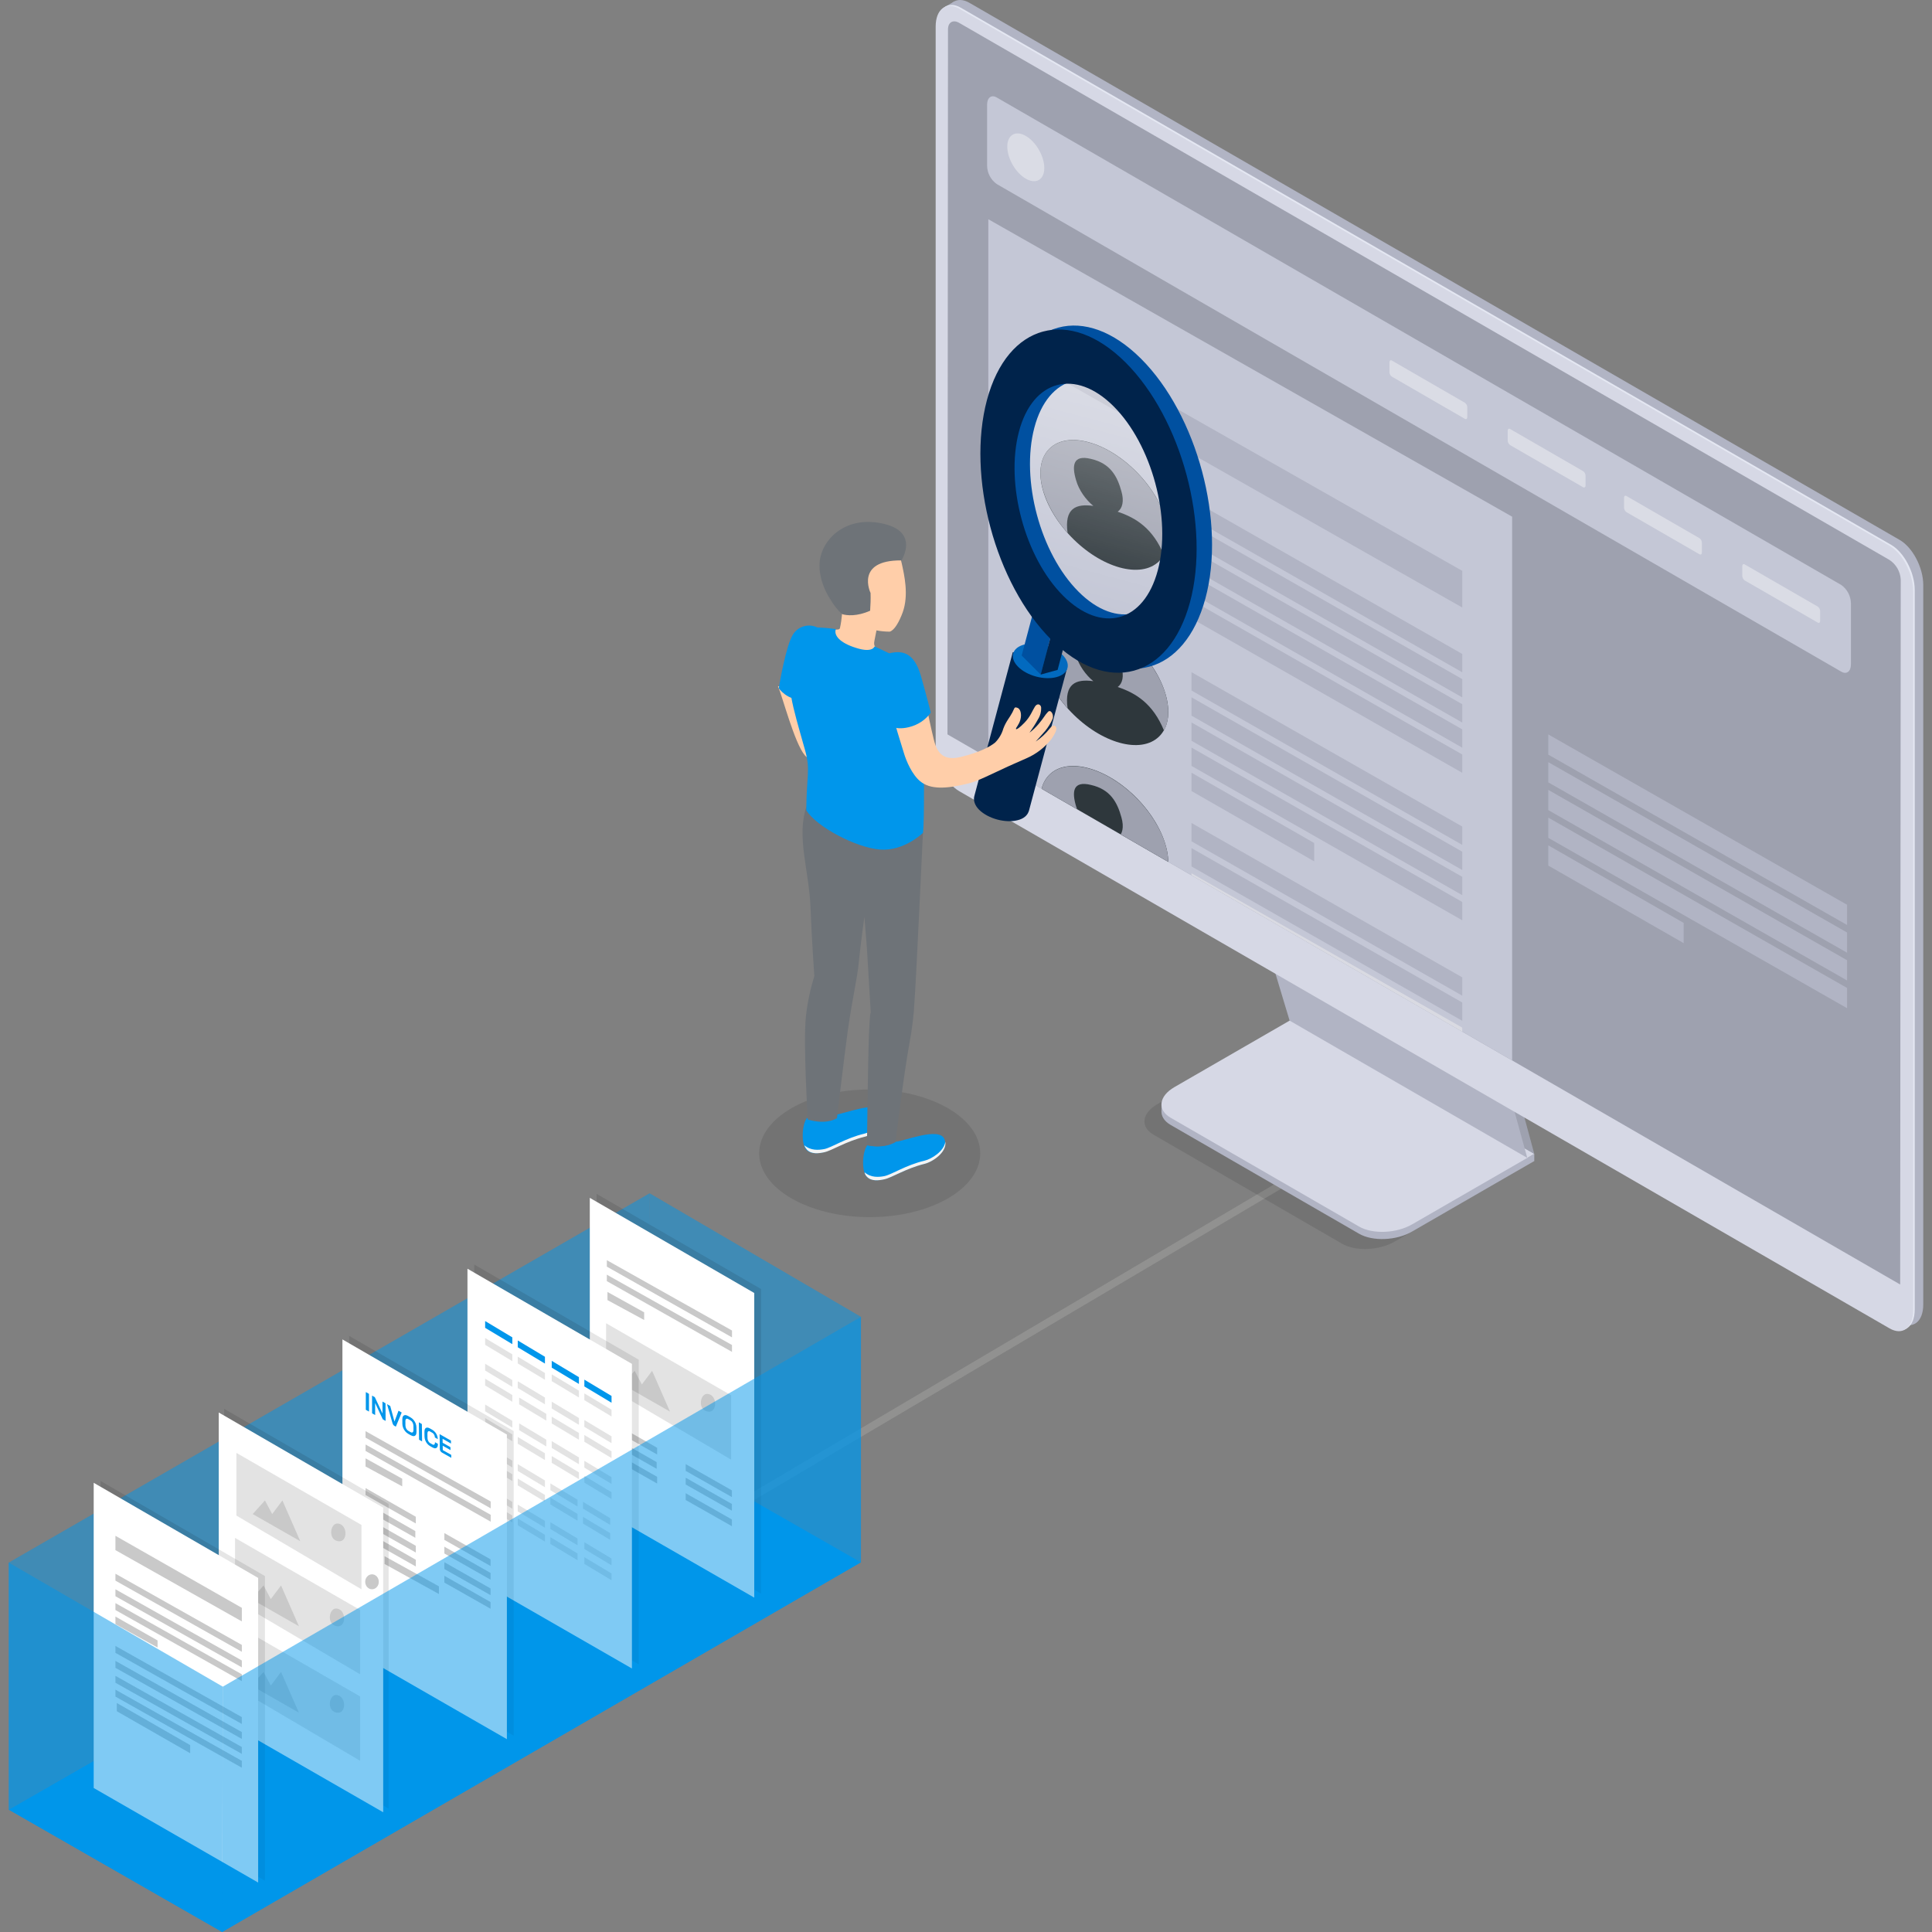 <svg xmlns="http://www.w3.org/2000/svg" xmlns:xlink="http://www.w3.org/1999/xlink" id="Ebene_1" data-name="Ebene 1" width="500" height="500" viewBox="0 0 500 500"><rect x="0" y="0" width="500" height="500" fill="#808080" stroke="none"/><defs><style>      .cls-1 {        fill: #c4c7d6;      }      .cls-2 {        fill: #f4f4f4;      }      .cls-3 {        fill: #fff;      }      .cls-4 {        fill: #6e7378;      }      .cls-5, .cls-6 {        fill: #0096eb;      }      .cls-7 {        fill: #dadce5;      }      .cls-8 {        fill: #d9dae2;      }      .cls-9 {        fill: #d6d8e5;      }      .cls-10, .cls-11 {        fill: #c9c9c9;      }      .cls-12 {        fill: #ffcea9;      }      .cls-13 {        fill: #9d9d9c;        opacity: .6;      }      .cls-13, .cls-11, .cls-6, .cls-14 {        isolation: isolate;      }      .cls-11, .cls-6 {        opacity: .5;      }      .cls-15 {        fill: #b1b4c4;      }      .cls-16 {        clip-path: url(#clippath);      }      .cls-17 {        fill: #00234b;      }      .cls-18 {        fill: none;      }      .cls-19 {        fill: #0050a0;      }      .cls-14 {        opacity: .1;      }      .cls-20 {        fill: #9ea1af;      }      .cls-21 {        fill: #026abf;      }      .cls-22 {        fill: #e4e7f2;      }      .cls-23 {        fill: url(#Unbenannter_Verlauf_3);      }      .cls-24 {        fill: #2e373c;      }    </style><clipPath id="clippath"><path class="cls-18" d="m491.765,332.428l-246.56-142.371.136-182.432c0-1.877,1.304-2.627,2.918-1.693l240.733,138.976c1.725,1.132,2.808,3.018,2.918,5.078l-.146,182.442h-0Z"></path></clipPath><linearGradient id="Unbenannter_Verlauf_3" data-name="Unbenannter Verlauf 3" x1="-3938.78" y1="-1485.954" x2="-3997.979" y2="-1520.13" gradientTransform="translate(2024.889 -3739.187) rotate(-45) scale(1 -1)" gradientUnits="userSpaceOnUse"><stop offset="0" stop-color="#fff" stop-opacity=".4"></stop><stop offset=".89" stop-color="#fff" stop-opacity="0"></stop></linearGradient></defs><g id="Ebene_1-2" data-name="Ebene 1-2"><polygon class="cls-13" points="188.537 392.119 187.565 390.462 341.913 299.334 343.749 300.439 188.537 392.119"></polygon><polygon class="cls-15" points="397.071 300.48 397.071 298.622 394.23 300.257 397.071 300.48"></polygon><path class="cls-20" d="m395.261,299.663l1.809-1.041-2.685-2.14.875,3.181h0Z"></path><path class="cls-14" d="m347.34,321.882l-48.787-28.212c-3.512-2.023-3.074-5.574.973-7.919l31.597-18.25,61.521,35.517-31.607,18.25c-4.037,2.383-10.185,2.636-13.697.613h0Z"></path><path class="cls-15" d="m351.738,319.295l-48.777-28.163c-3.522-2.033-3.074-5.574.973-7.919l31.607-18.25,61.521,35.517-31.597,18.24c-4.057,2.354-10.205,2.607-13.726.574Z"></path><polygon class="cls-15" points="300.587 287.775 300.587 285.888 303.505 287.094 300.587 287.775"></polygon><path class="cls-9" d="m351.738,317.437l-48.777-28.163c-3.522-2.033-3.074-5.584.973-7.928l31.607-18.24,61.521,35.517-31.607,18.24c-4.047,2.345-10.195,2.607-13.717.574h0Z"></path><polygon class="cls-20" points="335.715 263.183 328.098 237.928 390.29 273.592 397.071 298.622 335.715 263.183"></polygon><polygon class="cls-15" points="333.75 264.136 326.143 238.872 388.335 274.545 395.261 299.663 333.75 264.136"></polygon><path class="cls-15" d="m491.619,342.234l-240.723-138.986c-3.376-1.946-6.109-7.179-6.109-11.674V5.357c0-4.504,2.734-6.576,6.109-4.621l240.723,138.986c3.385,1.946,6.119,7.179,6.119,11.674v186.216c0,4.504-2.734,6.566-6.119,4.621Z"></path><path class="cls-15" d="m244.348,1.885l2.627-1.518,3.775,2.189s-4.018.613-4.115.593-2.286-1.265-2.286-1.265h0Z"></path><path class="cls-22" d="m489.42,343.508l-240.733-138.986c-3.376-1.946-6.109-7.179-6.109-11.674V6.632c0-4.504,2.734-6.576,6.109-4.621l240.733,138.986c3.376,1.946,6.109,7.179,6.109,11.674v186.216c0,4.504-2.734,6.566-6.109,4.621Z"></path><path class="cls-9" d="m495.111,152.914v186.236c0,4.514-2.743,6.586-6.119,4.621l-240.733-139.006c-3.376-1.946-6.109-7.179-6.109-11.674V6.875c0-4.504,2.734-6.566,6.109-4.621l240.733,138.986c3.376,1.946,6.119,7.179,6.119,11.674h0Z"></path><path class="cls-20" d="m491.765,332.428l-246.56-142.371.136-182.432c0-1.877,1.304-2.627,2.918-1.693l240.733,138.976c1.725,1.132,2.808,3.018,2.918,5.078l-.146,182.442h-0Z"></path><path class="cls-1" d="m476.53,173.829l-218.582-126.203c-1.54-1.095-2.465-2.858-2.49-4.747v-15.779c0-1.829,1.109-2.675,2.49-1.877l218.582,126.174c1.535,1.103,2.458,2.867,2.49,4.757v15.779c0,1.839-1.119,2.695-2.49,1.897Z"></path><ellipse class="cls-7" cx="265.474" cy="40.709" rx="3.911" ry="6.771" transform="translate(15.212 138.191) rotate(-30)"></ellipse><path class="cls-7" d="m379.113,108.398l-18.902-10.925c-.386-.272-.618-.714-.623-1.187v-2.5c0-.467.272-.671.623-.477l18.902,10.925c.386.272.618.714.623,1.187v2.5c0,.457-.272.671-.623.477Z"></path><path class="cls-7" d="m409.717,126.103l-18.902-10.915c-.385-.273-.617-.715-.623-1.187v-2.51c0-.457.272-.671.623-.467l18.902,10.915c.386.272.618.714.623,1.187v2.51c0,.467-.292.623-.623.467Z"></path><path class="cls-7" d="m439.826,143.449l-18.912-10.915c-.382-.281-.612-.723-.623-1.196v-2.5c0-.457.282-.671.623-.477l18.912,10.925c.386.272.618.714.623,1.187v2.5c0,.467-.243.642-.623.477h0Z"></path><path class="cls-7" d="m470.431,161.125l-18.912-10.915c-.382-.277-.612-.716-.623-1.187v-2.49c0-.457.282-.671.623-.467l18.912,10.915c.384.275.615.715.623,1.187v2.51c0,.448-.282.642-.623.448h0Z"></path><polygon class="cls-15" points="478.026 239.391 400.701 195.304 400.701 190.069 478.026 234.156 478.026 239.391"></polygon><polygon class="cls-15" points="478.026 246.567 400.701 202.482 400.701 197.247 478.026 241.333 478.026 246.567"></polygon><polygon class="cls-15" points="478.026 253.745 400.701 209.659 400.701 204.424 478.026 248.51 478.026 253.745"></polygon><polygon class="cls-15" points="478.026 260.923 400.701 216.837 400.701 211.602 478.026 255.688 478.026 260.923"></polygon><polygon class="cls-15" points="435.735 244.086 400.701 224.014 400.701 218.78 435.735 238.851 435.735 244.086"></polygon><g class="cls-16"><g><polygon class="cls-1" points="391.341 357.188 255.776 280.208 255.776 56.738 391.341 133.718 391.341 357.188"></polygon><polygon class="cls-15" points="378.43 157.224 269.332 95.273 269.332 85.785 378.43 147.736 378.43 157.224"></polygon><polygon class="cls-15" points="378.43 173.985 308.356 134.033 308.356 129.289 378.43 169.241 378.43 173.985"></polygon><polygon class="cls-15" points="378.43 180.49 308.356 140.537 308.356 135.793 378.43 175.746 378.43 180.49"></polygon><polygon class="cls-15" points="378.43 186.994 308.356 147.042 308.356 142.298 378.43 182.25 378.43 186.994"></polygon><polygon class="cls-15" points="378.43 193.499 308.356 153.547 308.356 148.803 378.43 188.755 378.43 193.499"></polygon><polygon class="cls-15" points="378.43 200.004 308.356 160.051 308.356 155.307 378.43 195.26 378.43 200.004"></polygon><polygon class="cls-15" points="378.43 218.656 308.356 178.703 308.356 173.958 378.43 213.912 378.43 218.656"></polygon><polygon class="cls-15" points="378.43 225.16 308.356 185.207 308.356 180.463 378.43 220.416 378.43 225.16"></polygon><polygon class="cls-15" points="378.43 231.664 308.356 191.712 308.356 186.968 378.43 226.92 378.43 231.664"></polygon><polygon class="cls-15" points="378.43 238.169 308.356 198.217 308.356 193.472 378.43 233.425 378.43 238.169"></polygon><polygon class="cls-15" points="340.105 222.911 308.356 204.721 308.356 199.977 340.105 218.167 340.105 222.911"></polygon><polygon class="cls-15" points="378.43 257.683 308.356 217.731 308.356 212.987 378.43 252.939 378.43 257.683"></polygon><polygon class="cls-15" points="378.43 264.188 308.356 224.235 308.356 219.491 378.43 259.444 378.43 264.188"></polygon><polygon class="cls-8" points="378.43 270.693 308.356 230.739 308.356 225.995 378.43 265.949 378.43 270.693"></polygon><polygon class="cls-8" points="369.786 272.288 308.356 237.244 308.356 232.5 369.786 267.545 369.786 272.288"></polygon><polygon class="cls-8" points="378.43 296.808 308.356 256.856 308.356 252.112 378.43 292.064 378.43 296.808"></polygon><polygon class="cls-8" points="378.43 303.313 308.356 263.36 308.356 258.616 378.43 298.569 378.43 303.313"></polygon><polygon class="cls-8" points="378.43 309.817 308.356 269.865 308.356 265.121 378.43 305.074 378.43 309.817"></polygon><polygon class="cls-8" points="378.43 322.827 308.356 282.874 308.356 278.13 378.43 318.083 378.43 322.827"></polygon><polygon class="cls-8" points="340.105 307.568 308.356 289.379 308.356 284.635 340.105 302.825 340.105 307.568"></polygon><ellipse class="cls-24" cx="285.8" cy="130.658" rx="11.928" ry="20.34" transform="translate(-10.341 235.796) rotate(-44.114)"></ellipse><path class="cls-20" d="m282.951,130.923c-1.953-1.598-3.729-4.084-4.439-6.57-1.154-3.818-.888-6.747,3.818-5.593,5.061,1.154,6.836,4.528,7.902,8.434.71,2.486.266,4.35-.977,5.238,4.794,1.598,9.145,4.35,11.986,11.275,1.243-2.308,1.509-5.416.444-9.322-2.663-9.056-11.808-18.023-20.597-20.064s-13.761,3.64-11.098,12.696c1.154,3.818,3.374,7.635,6.303,10.92-.888-6.392,2.131-7.635,6.659-7.014h0Z"></path><ellipse class="cls-24" cx="285.8" cy="176.023" rx="11.928" ry="20.34" transform="translate(-41.919 248.591) rotate(-44.114)"></ellipse><path class="cls-20" d="m282.951,176.288c-1.953-1.598-3.729-4.084-4.439-6.57-1.154-3.818-.888-6.747,3.818-5.593,5.061,1.154,6.836,4.528,7.902,8.434.71,2.486.266,4.35-.977,5.238,4.794,1.598,9.145,4.35,11.986,11.275,1.243-2.308,1.509-5.416.444-9.322-2.663-9.056-11.808-18.023-20.597-20.064s-13.761,3.64-11.098,12.696c1.154,3.818,3.374,7.635,6.303,10.92-.888-6.392,2.131-7.635,6.659-7.014h0Z"></path><ellipse class="cls-24" cx="285.8" cy="215.037" rx="11.928" ry="20.34" transform="translate(-69.076 259.595) rotate(-44.114)"></ellipse><path class="cls-20" d="m282.951,215.302c-1.953-1.598-3.729-4.084-4.439-6.57-1.154-3.818-.888-6.747,3.818-5.593,5.061,1.154,6.836,4.528,7.902,8.434.71,2.486.266,4.35-.977,5.238,4.794,1.598,9.145,4.35,11.986,11.275,1.243-2.308,1.509-5.416.444-9.322-2.663-9.056-11.808-18.023-20.597-20.064s-13.761,3.64-11.098,12.696c1.154,3.818,3.374,7.635,6.303,10.92-.888-6.392,2.131-7.635,6.659-7.014h0Z"></path><ellipse class="cls-24" cx="285.8" cy="254.279" rx="11.928" ry="20.34" transform="translate(-96.393 270.663) rotate(-44.114)"></ellipse><path class="cls-3" d="m282.951,254.544c-1.953-1.598-3.729-4.084-4.439-6.57-1.154-3.818-.888-6.747,3.818-5.593,5.061,1.154,6.836,4.528,7.902,8.434.71,2.486.266,4.35-.977,5.238,4.794,1.598,9.145,4.35,11.986,11.275,1.243-2.308,1.509-5.416.444-9.322-2.663-9.056-11.808-18.023-20.597-20.064s-13.761,3.64-11.098,12.696c1.154,3.818,3.374,7.635,6.303,10.92-.888-6.392,2.131-7.635,6.659-7.014h0Z"></path></g></g><polygon class="cls-6" points="168.116 308.82 222.814 340.795 222.814 404.322 167.217 373.016 168.116 308.82"></polygon><polygon class="cls-5" points="2.262 468.342 57.488 500 222.814 404.322 167.94 373.016 2.262 468.342"></polygon><polygon class="cls-6" points="2.262 404.395 168.116 308.82 167.217 373.016 2.262 468.342 2.262 404.395"></polygon><polygon class="cls-14" points="154.397 308.972 196.96 333.595 196.96 412.432 154.397 387.96 154.397 308.972"></polygon><polygon class="cls-3" points="152.638 310.004 195.201 334.627 195.201 413.464 152.638 388.991 152.638 310.004"></polygon><polygon class="cls-11" points="156.859 358.683 189.221 377.761 189.221 361.101 156.859 342.458 156.859 358.683"></polygon><polygon class="cls-10" points="161.081 358.287 164.246 354.77 166.112 358.287 168.768 354.77 173.392 365.323 161.081 358.287"></polygon><path class="cls-10" d="m183.241,360.75c-2.111-.352-2.814,4.221,0,4.573,2.462.352,2.462-4.221,0-4.573Z"></path><polygon class="cls-10" points="157.064 367.265 170.069 374.688 170.069 376.427 157.054 369.059 157.064 367.265"></polygon><polygon class="cls-10" points="156.935 370.968 169.941 378.391 169.941 380.13 156.926 372.763 156.935 370.968"></polygon><polygon class="cls-10" points="157.064 374.782 170.069 382.205 170.069 383.944 157.054 376.577 157.064 374.782"></polygon><polygon class="cls-10" points="177.456 378.909 189.416 385.706 189.416 387.446 177.456 380.667 177.456 378.909"></polygon><polygon class="cls-10" points="177.456 382.43 189.416 389.228 189.416 390.967 177.456 384.189 177.456 382.43"></polygon><polygon class="cls-10" points="177.456 386.446 189.416 393.243 189.416 394.983 177.456 388.204 177.456 386.446"></polygon><polygon class="cls-10" points="157.211 334.355 166.709 339.632 166.709 341.614 157.211 336.466 157.211 334.355"></polygon><polygon class="cls-10" points="157.047 329.884 189.436 348.087 189.436 349.863 157.047 331.556 157.047 329.884"></polygon><polygon class="cls-10" points="157.051 326.133 189.44 344.337 189.44 346.112 157.051 327.805 157.051 326.133"></polygon><polygon class="cls-14" points="122.739 327.264 165.302 351.887 165.302 430.724 122.739 406.251 122.739 327.264"></polygon><polygon class="cls-3" points="120.98 328.347 163.543 352.97 163.543 431.807 120.98 407.334 120.98 328.347"></polygon><polygon class="cls-5" points="125.553 341.885 132.588 346.106 132.588 347.865 125.553 343.644 125.553 341.885"></polygon><polygon class="cls-5" points="133.995 346.911 141.03 351.132 141.03 352.891 133.995 348.67 133.995 346.911"></polygon><polygon class="cls-5" points="142.789 352.187 149.824 356.408 149.824 358.167 142.789 353.946 142.789 352.187"></polygon><polygon class="cls-5" points="151.231 357.048 158.267 361.27 158.267 363.028 151.231 358.807 151.231 357.048"></polygon><polygon class="cls-11" points="125.553 346.28 132.588 350.501 132.588 352.26 125.553 348.039 125.553 346.28"></polygon><polygon class="cls-11" points="133.995 351.108 141.03 355.329 141.03 357.088 133.995 352.867 133.995 351.108"></polygon><polygon class="cls-11" points="142.789 355.681 149.824 359.902 149.824 361.661 142.789 357.44 142.789 355.681"></polygon><polygon class="cls-11" points="151.231 360.606 158.267 364.827 158.267 366.585 151.231 362.364 151.231 360.606"></polygon><polygon class="cls-11" points="125.553 352.938 132.588 357.159 132.588 358.918 125.553 354.697 125.553 352.938"></polygon><polygon class="cls-11" points="125.553 356.807 132.588 361.028 132.588 362.787 125.553 358.566 125.553 356.807"></polygon><polygon class="cls-11" points="125.553 363.491 132.588 367.712 132.588 369.471 125.553 365.25 125.553 363.491"></polygon><polygon class="cls-11" points="125.553 367.008 132.588 371.229 132.588 372.988 125.553 368.767 125.553 367.008"></polygon><polygon class="cls-11" points="125.553 373.798 132.588 378.019 132.588 379.778 125.553 375.557 125.553 373.798"></polygon><polygon class="cls-11" points="125.553 377.316 132.588 381.537 132.588 383.296 125.553 379.075 125.553 377.316"></polygon><polygon class="cls-11" points="125.553 384.478 132.588 388.699 132.588 390.457 125.553 386.236 125.553 384.478"></polygon><polygon class="cls-11" points="125.553 387.995 132.588 392.216 132.588 393.975 125.553 389.754 125.553 387.995"></polygon><polygon class="cls-11" points="133.995 357.459 141.03 361.681 141.03 363.439 133.995 359.218 133.995 357.459"></polygon><polygon class="cls-11" points="134.347 361.681 141.382 365.902 141.382 367.66 134.347 363.439 134.347 361.681"></polygon><polygon class="cls-11" points="134.347 368.364 141.382 372.585 141.382 374.344 134.347 370.123 134.347 368.364"></polygon><polygon class="cls-11" points="133.995 371.882 141.03 376.103 141.03 377.861 133.995 373.64 133.995 371.882"></polygon><polygon class="cls-11" points="133.995 378.917 141.03 383.138 141.03 384.897 133.995 380.675 133.995 378.917"></polygon><polygon class="cls-11" points="133.995 382.663 141.03 386.885 141.03 388.643 133.995 384.422 133.995 382.663"></polygon><polygon class="cls-11" points="133.995 389.39 141.03 393.611 141.03 395.37 133.995 391.149 133.995 389.39"></polygon><polygon class="cls-11" points="142.789 362.756 149.824 366.977 149.824 368.736 142.789 364.514 142.789 362.756"></polygon><polygon class="cls-11" points="142.789 366.625 149.824 370.846 149.824 372.605 142.789 368.384 142.789 366.625"></polygon><polygon class="cls-11" points="142.789 372.957 149.824 377.178 149.824 378.936 142.789 374.715 142.789 372.957"></polygon><polygon class="cls-11" points="142.789 376.826 149.824 381.047 149.824 382.806 142.789 378.585 142.789 376.826"></polygon><polygon class="cls-11" points="142.437 383.904 149.473 388.125 149.473 389.884 142.437 385.663 142.437 383.904"></polygon><polygon class="cls-11" points="151.231 367.508 158.267 371.729 158.267 373.488 151.231 369.267 151.231 367.508"></polygon><polygon class="cls-11" points="151.231 371.377 158.267 375.599 158.267 377.358 151.231 373.136 151.231 371.377"></polygon><polygon class="cls-11" points="151.231 378.061 158.267 382.282 158.267 384.041 151.231 379.82 151.231 378.061"></polygon><polygon class="cls-11" points="133.995 392.983 141.03 397.204 141.03 398.963 133.995 394.742 133.995 392.983"></polygon><polygon class="cls-11" points="142.437 387.588 149.473 391.809 149.473 393.568 142.437 389.347 142.437 387.588"></polygon><polygon class="cls-11" points="151.231 381.96 158.267 386.181 158.267 387.94 151.231 383.719 151.231 381.96"></polygon><polygon class="cls-11" points="142.437 393.949 149.473 398.17 149.473 399.929 142.437 395.708 142.437 393.949"></polygon><polygon class="cls-11" points="142.437 397.819 149.473 402.04 149.473 403.798 142.437 399.577 142.437 397.819"></polygon><polygon class="cls-11" points="150.88 388.673 157.915 392.894 157.915 394.653 150.88 390.432 150.88 388.673"></polygon><polygon class="cls-11" points="150.88 392.542 157.915 396.763 157.915 398.522 150.88 394.301 150.88 392.542"></polygon><polygon class="cls-11" points="151.231 399.123 158.267 403.344 158.267 405.103 151.231 400.882 151.231 399.123"></polygon><polygon class="cls-11" points="151.231 402.992 158.267 407.213 158.267 408.972 151.231 404.751 151.231 402.992"></polygon><polygon class="cls-14" points="90.377 345.733 132.94 370.356 132.94 449.193 90.377 424.72 90.377 345.733"></polygon><polygon class="cls-3" points="88.619 346.638 131.181 371.261 131.181 450.098 88.619 425.625 88.619 346.638"></polygon><polygon class="cls-10" points="94.599 370.378 126.988 388.581 126.988 390.357 94.599 372.05 94.599 370.378"></polygon><polygon class="cls-10" points="94.608 373.834 126.998 392.037 126.998 393.813 94.608 375.506 94.608 373.834"></polygon><polygon class="cls-10" points="94.599 377.413 104.096 382.689 104.096 384.671 94.599 379.523 94.599 377.413"></polygon><polygon class="cls-10" points="94.608 385.116 107.614 392.538 107.614 394.278 94.599 386.91 94.608 385.116"></polygon><polygon class="cls-10" points="94.48 388.819 107.485 396.241 107.485 397.981 94.47 390.613 94.48 388.819"></polygon><polygon class="cls-10" points="94.608 392.633 107.614 400.055 107.614 401.795 94.599 394.427 94.608 392.633"></polygon><polygon class="cls-10" points="94.608 396.245 107.614 403.668 107.614 405.407 94.599 398.04 94.608 396.245"></polygon><polygon class="cls-10" points="115.001 396.759 126.96 403.557 126.96 405.297 115.001 398.518 115.001 396.759"></polygon><polygon class="cls-10" points="115.001 400.281 126.96 407.079 126.96 408.818 115.001 402.04 115.001 400.281"></polygon><polygon class="cls-10" points="115.001 404.296 126.96 411.094 126.96 412.834 115.001 406.055 115.001 404.296"></polygon><polygon class="cls-10" points="115.001 407.814 126.96 414.612 126.96 416.351 115.001 409.573 115.001 407.814"></polygon><polygon class="cls-10" points="99.523 402.739 113.594 410.538 113.594 412.533 99.523 404.757 99.523 402.739"></polygon><polygon class="cls-14" points="58.016 364.601 100.578 389.224 100.578 468.061 58.016 443.589 58.016 364.601"></polygon><polygon class="cls-3" points="56.609 365.554 99.171 390.177 99.171 469.014 56.609 444.541 56.609 365.554"></polygon><polygon class="cls-11" points="61.182 392.23 93.543 411.308 93.543 394.649 61.182 376.006 61.182 392.23"></polygon><polygon class="cls-11" points="60.83 414.233 93.192 433.31 93.192 416.651 60.83 398.008 60.83 414.233"></polygon><polygon class="cls-10" points="65.051 413.837 68.217 410.32 70.082 413.837 72.738 410.32 77.362 420.873 65.051 413.837"></polygon><path class="cls-10" d="m87.212,416.3c-2.111-.352-2.814,4.221,0,4.573,2.462.352,2.462-4.221,0-4.573Z"></path><polygon class="cls-11" points="60.83 436.611 93.192 455.688 93.192 439.029 60.83 420.386 60.83 436.611"></polygon><polygon class="cls-10" points="65.051 436.215 68.217 432.698 70.082 436.215 72.738 432.698 77.362 443.25 65.051 436.215"></polygon><path class="cls-10" d="m87.212,438.678c-2.111-.352-2.814,4.221,0,4.573,2.462.352,2.462-4.221,0-4.573Z"></path><polygon class="cls-10" points="65.403 391.835 68.569 388.317 70.434 391.835 73.09 388.317 77.714 398.87 65.403 391.835"></polygon><path class="cls-10" d="m87.563,394.297c-2.111-.352-2.814,4.221,0,4.573,2.462.352,2.462-4.221,0-4.573Z"></path><g id="Papier-vorne"><polygon class="cls-14" points="26.006 383.26 68.569 407.883 68.569 486.72 26.006 462.247 26.006 383.26"></polygon><polygon class="cls-3" points="24.247 383.744 66.81 408.367 66.81 487.204 24.247 462.732 24.247 383.744"></polygon><polygon class="cls-10" points="29.875 397.463 62.589 416.106 62.589 419.62 29.875 401.17 29.875 397.463"></polygon><polygon class="cls-10" points="29.875 407.277 62.589 425.702 62.589 427.481 29.875 409.071 29.875 407.277"></polygon><polygon class="cls-10" points="29.875 411.308 62.589 429.734 62.589 431.512 29.875 413.102 29.875 411.308"></polygon><polygon class="cls-10" points="29.875 414.881 62.589 433.307 62.589 435.085 29.875 416.675 29.875 414.881"></polygon><polygon class="cls-10" points="29.875 425.963 62.589 444.389 62.589 446.167 29.875 427.757 29.875 425.963"></polygon><polygon class="cls-10" points="29.875 429.832 62.589 448.258 62.589 450.037 29.875 431.627 29.875 429.832"></polygon><polygon class="cls-10" points="29.875 433.702 62.589 452.127 62.589 453.906 29.875 435.496 29.875 433.702"></polygon><polygon class="cls-10" points="29.875 437.283 62.589 455.708 62.589 457.487 29.875 439.077 29.875 437.283"></polygon><polygon class="cls-10" points="29.875 418.363 40.78 424.548 40.78 426.378 29.875 420.331 29.875 418.363"></polygon><polygon class="cls-10" points="30.227 440.729 49.222 451.634 49.222 453.744 30.227 442.865 30.227 440.729"></polygon></g><polygon class="cls-6" points="2.262 468.342 2.262 404.395 57.664 436.508 57.488 500 2.262 468.342"></polygon><polygon class="cls-6" points="57.664 436.508 222.814 340.795 222.814 404.322 57.488 500 57.664 436.508"></polygon><path class="cls-5" d="m94.673,360.265l.818.467.003,4.583-.822-.462v-4.588Z"></path><path class="cls-5" d="m96.285,361.184l.725.414,1.984,4.223-.012-3.098.788.45.021,4.557-.721-.405-1.986-4.227.007,3.114-.799-.449-.006-4.579h0Z"></path><path class="cls-5" d="m101.58,368.319l-1.425-4.927.838.478,1.088,4.012.011.006,1.045-2.795.823.469-1.518,3.657-.377-.212c-.225-.126-.386-.356-.484-.688h0Z"></path><path class="cls-5" d="m104.879,370.424c-.233-.275-.415-.58-.546-.914-.131-.334-.198-.674-.201-1.02l-.01-1.165c-.003-.345.059-.611.185-.798.126-.187.303-.287.533-.299.229-.012.494.068.795.239l.604.345c.3.171.564.393.795.667.23.274.41.576.54.908.129.331.196.668.2,1.011l.013,1.159c.004.344-.056.61-.179.799-.124.189-.3.291-.528.306-.229.015-.493-.061-.794-.23l-.607-.341c-.302-.17-.569-.392-.802-.667h0Zm1.401.218c.221.124.398.134.53.029.133-.105.198-.303.195-.596l-.012-1.083c-.003-.292-.073-.566-.21-.823-.136-.256-.314-.448-.534-.573l-.605-.344c-.221-.126-.398-.137-.532-.033-.134.103-.199.302-.197.594l.01,1.086c.003.293.072.569.21.827s.317.449.538.574l.606.342h0Z"></path><path class="cls-5" d="m108.401,368.095l.778.444.057,4.498-.781-.439-.054-4.503h0Z"></path><path class="cls-5" d="m110.567,373.625c-.221-.265-.394-.561-.517-.888s-.188-.66-.192-.999l-.016-1.181c-.004-.338.052-.601.171-.79.118-.189.287-.29.508-.304.22-.014.476.062.766.228l.591.337c.278.159.524.366.738.623.213.256.38.54.501.85.12.311.183.628.189.951l-.756-.429c-.004-.256-.067-.494-.188-.718-.121-.223-.278-.389-.471-.499l-.591-.337c-.209-.119-.376-.126-.5-.021-.125.105-.185.3-.181.587l.015,1.103c.004.287.069.554.195.801.126.248.29.428.492.542l.605.341c.197.111.357.114.479.009.122-.105.181-.301.176-.586l.757.428c.006.345-.049.616-.163.812-.114.196-.279.305-.492.327-.213.022-.462-.046-.745-.205l-.605-.34c-.288-.162-.542-.375-.764-.64v-0Z"></path><path class="cls-5" d="m113.988,375.543c-.102-.167-.154-.341-.157-.52l-.065-3.868,2.938,1.676.015.761-2.177-1.239.018,1.032,2.014,1.142.015.763-2.015-1.14.02,1.137,2.182,1.23.015.765-2.411-1.355c-.159-.089-.289-.218-.391-.385h0Z"></path><ellipse class="cls-10" cx="96.274" cy="409.367" rx="1.759" ry="1.935"></ellipse><path class="cls-17" d="m262.111,168.776l-9.956,37.252c-.274,1.094.055,2.352,1.258,3.556,2.352,2.297,6.783,3.501,9.956,2.68,1.586-.383,2.516-1.258,2.844-2.243h0l.055-.109,9.846-36.814-14.004-4.321Z"></path><ellipse class="cls-21" cx="269.231" cy="171.024" rx="4.212" ry="7.275" transform="translate(34.355 386.82) rotate(-75.001)"></ellipse><polygon class="cls-19" points="274.419 155.374 269.332 174.575 264.409 169.651 269.496 150.506 274.419 155.374"></polygon><polygon class="cls-17" points="278.795 154.171 273.708 173.371 269.332 174.575 274.419 155.374 278.795 154.171"></polygon><path class="cls-23" d="m260.798,135.19c-5.361-19.966-.438-38.674,11.159-41.737s25.217,10.612,30.578,30.578c5.361,19.966.383,38.619-11.159,41.737s-25.217-10.612-30.578-30.578Z"></path><path class="cls-19" d="m295.315,92.851c14.496,14.496,21.99,42.339,16.629,62.086-5.361,19.692-21.388,24.069-35.884,9.573-14.496-14.496-21.935-42.284-16.629-62.086s21.388-24.069,35.884-9.573h0Zm-3.118,11.268c-9.901-9.901-20.951-6.947-24.506,6.564-3.556,13.511,1.532,32.547,11.433,42.448,9.901,9.901,20.896,7.002,24.506-6.564,3.665-13.511-1.532-32.547-11.433-42.448h0Z"></path><path class="cls-17" d="m291.322,93.835c14.496,14.496,21.99,42.339,16.629,62.086-5.361,19.747-21.388,24.123-35.884,9.627-14.496-14.496-21.935-42.284-16.629-62.086,5.306-19.747,21.388-24.123,35.884-9.627Zm-3.118,11.323c-9.901-9.901-20.951-6.947-24.506,6.564-3.556,13.511,1.532,32.547,11.433,42.448,9.901,9.901,20.896,7.002,24.506-6.564,3.61-13.457-1.532-32.547-11.433-42.448h0Z"></path><path id="_&#x41A;&#x43E;&#x43D;&#x442;&#x443;&#x440;_" data-name=" &#x41A;&#x43E;&#x43D;&#x442;&#x443;&#x440; " class="cls-12" d="m201.338,177.583c1.149,2.626,4.267,14.715,6.947,17.887,2.626,3.173,15.973,3.446,15.973,3.446l-2.188-6.838-8.533-2.188-4.376-10.94-7.822-1.367h0Z"></path><ellipse class="cls-14" cx="225.078" cy="298.473" rx="28.609" ry="16.52"></ellipse><path id="_&#x41A;&#x43E;&#x43D;&#x442;&#x443;&#x440;_3" data-name=" &#x41A;&#x43E;&#x43D;&#x442;&#x443;&#x440; 3" class="cls-5" d="m211.512,162.376c-2.297-1.094-5.032-.274-6.345,1.915-1.696,2.79-3.392,12.253-3.61,13.839,0,0,2.297,3.282,5.853,2.735l4.103-18.489h0Z"></path><path class="cls-5" d="m224.477,296.34c2.462.656,5.087.328,7.33-.875,1.696.055,11.378-4.048,12.636-.602,1.149,3.009-3.009,5.798-5.251,6.345-4.868,1.203-8.479,3.61-10.393,3.993-1.477.328-3.337.547-4.486-.656-1.367-1.313-1.203-6.4.164-8.205h0Z"></path><path class="cls-2" d="m228.853,304.381c1.915-.383,5.525-2.844,10.393-3.993,1.86-.438,5.087-2.462,5.415-4.923.383,2.79-3.337,5.251-5.415,5.744-4.868,1.203-8.479,3.61-10.393,3.993-1.477.328-3.337.547-4.486-.656-.328-.328-.547-.711-.602-1.149,1.641,1.422,3.665,1.258,5.087.985h0Z"></path><path class="cls-5" d="m208.832,289.338c2.462.656,5.087.328,7.33-.875,1.75.055,11.378-4.048,12.636-.602,1.149,3.009-3.009,5.798-5.251,6.345-4.868,1.203-8.479,3.61-10.393,3.993-1.477.328-3.337.547-4.486-.656-1.313-1.313-1.203-6.4.164-8.205h0Z"></path><path class="cls-2" d="m213.318,297.379c1.915-.383,5.525-2.844,10.393-3.993,1.86-.438,5.087-2.462,5.415-4.923.383,2.79-3.337,5.251-5.415,5.744-4.868,1.203-8.479,3.61-10.393,3.993-1.477.328-3.337.547-4.486-.656-.274-.328-.547-.711-.656-1.149,1.641,1.422,3.665,1.258,5.142.985h0Z"></path><path id="_&#x41A;&#x43E;&#x43D;&#x442;&#x443;&#x440;_4" data-name=" &#x41A;&#x43E;&#x43D;&#x442;&#x443;&#x440; 4" class="cls-4" d="m208.559,263.136c.383-3.61,1.149-7.111,2.188-10.557,0,0-.656-9.08-.985-17.669-.383-9.792-3.72-18.38-1.039-26.202l30.14,6.728s-1.805,39.002-2.188,43.652c-.164,3.665-.656,7.33-1.313,10.94-1.422,7.604-3.61,25.546-3.61,25.546-3.173,1.86-7.385.821-7.385.821,0,0,.274-22.701.492-28.171.274-6.674.492-6.127.492-6.127l-.985-16.575-.656-8.26s-.875,6.072-1.422,11.487c-.438,4.704-1.586,8.971-2.844,17.723-1.039,7.604-2.844,22.92-2.844,22.92-3.227,1.86-7.549.328-7.549.328,0,0-1.203-19.911-.492-26.585v-0Z"></path><path id="_&#x41A;&#x43E;&#x43D;&#x442;&#x443;&#x440;_5" data-name=" &#x41A;&#x43E;&#x43D;&#x442;&#x443;&#x440; 5" class="cls-12" d="m213.099,162.595c2.243.109,3.993.711,4.267,0,.274-1.204.438-2.407.547-3.61-.274-.711-.492-1.422-.492-1.422-2.899-1.805-3.829-4.869-4.212-8.533-.656-6.181,2.735-11.597,8.916-12.253,5.853-.602,10.12,3.446,11.268,9.135.602,2.79,1.86,8.041.219,12.581-.93,2.516-2.133,4.595-3.337,4.978-1.149,0-2.297-.109-3.446-.328h0s-.328,1.75-.547,2.79c-.164,1.039-.109,1.641,2.079,3.063s-3.337,4.157-6.947,3.884-7.658-2.462-8.807-4.814c-1.258-2.571-1.094-5.634.492-5.47h0Z"></path><path id="_&#x41A;&#x43E;&#x43D;&#x442;&#x443;&#x440;_6" data-name=" &#x41A;&#x43E;&#x43D;&#x442;&#x443;&#x440; 6" class="cls-5" d="m216.326,162.814c-.602,1.586.985,3.556,5.251,4.869,4.267,1.367,4.759-.383,4.759-.383,0,0,6.345,2.844,8.424,4.321,2.571,1.805,3.72,7.056,4.048,15.863.383,10.284.438,25.381.055,28.062,0,0-4.814,4.759-11.05,4.321-6.236-.438-16.629-5.962-19.146-10.175.055-8.971,1.149-10.393-.328-15.59-3.337-11.87-5.032-16.629-3.446-24.506,1.367-6.509,3.227-7.275,5.744-7.221,1.915,0,3.829.164,5.689.438v0Z"></path><path id="_&#x41A;&#x43E;&#x43D;&#x442;&#x443;&#x440;_7" data-name=" &#x41A;&#x43E;&#x43D;&#x442;&#x443;&#x440; 7" class="cls-12" d="m248.6,195.908c-5.087,1.258-6.291-1.915-6.947-4.595-1.586-6.4-2.462-12.198-3.665-15.863-1.367-4.267-2.899-4.978-4.978-5.798-2.462-.985-4.54,1.094-3.72,6.619.93,6.455,2.243,10.995,4.65,18.653.602,2.024,2.079,5.525,4.212,7.275,2.571,2.133,6.619,2.024,12.527.547,2.516-.656,5.306-2.133,10.175-4.376,1.258-.602,2.297-.985,4.814-2.133,2.516-1.094,4.704-2.79,6.4-4.923,1.313-1.86,1.477-2.79,1.203-3.173-.328-.547-.93-.438-1.586.383-1.039,1.313-2.243,2.462-3.665,3.392,0,0,1.586-1.696,2.462-2.735.766-.93,1.422-1.969,1.915-3.118.438-1.094-.492-2.626-1.203-1.805-.766.766-1.094,1.586-2.407,3.118-.711.821-1.477,1.586-2.352,2.243.766-1.094,1.532-2.243,2.188-3.446.602-.93.875-2.024.821-3.118-.055-.602-.875-1.258-1.586-.219-.711,1.094-1.149,2.571-2.735,4.212-1.149,1.204-2.133,1.915-2.188,1.586-.055-.328.766-.985,1.149-2.407s0-2.844-.821-3.063c-.766-.219-.602-.109-1.258,1.204-.711,1.367-1.641,2.297-2.352,4.212-.383,1.367-1.149,2.626-2.133,3.61-1.367,1.094-4.103,2.571-8.916,3.72v-.001Z"></path><path id="_&#x41A;&#x43E;&#x43D;&#x442;&#x443;&#x440;_8" data-name=" &#x41A;&#x43E;&#x43D;&#x442;&#x443;&#x440; 8" class="cls-5" d="m231.096,168.886c3.391-.547,5.798.985,7.275,6.181,1.477,5.197,2.516,9.354,2.516,9.354-1.367,1.915-3.391,3.227-5.689,3.774-4.048.985-5.525-.93-5.525-.93,0,0-1.149-5.415-1.805-9.08-.656-3.665-.985-8.752,3.227-9.299h0Z"></path><path class="cls-4" d="m233.284,145.036s5.306-8.15-6.291-9.792c-8.369-1.204-14.192,4.212-14.848,10.01-.602,5.634,3.307,11.433,5.768,13.675,1.203.383,3.829.656,7.275-.875.109-1.532.164-3.063.109-4.595,0,0-4.103-8.533,7.986-8.424h0Z"></path></g></svg>